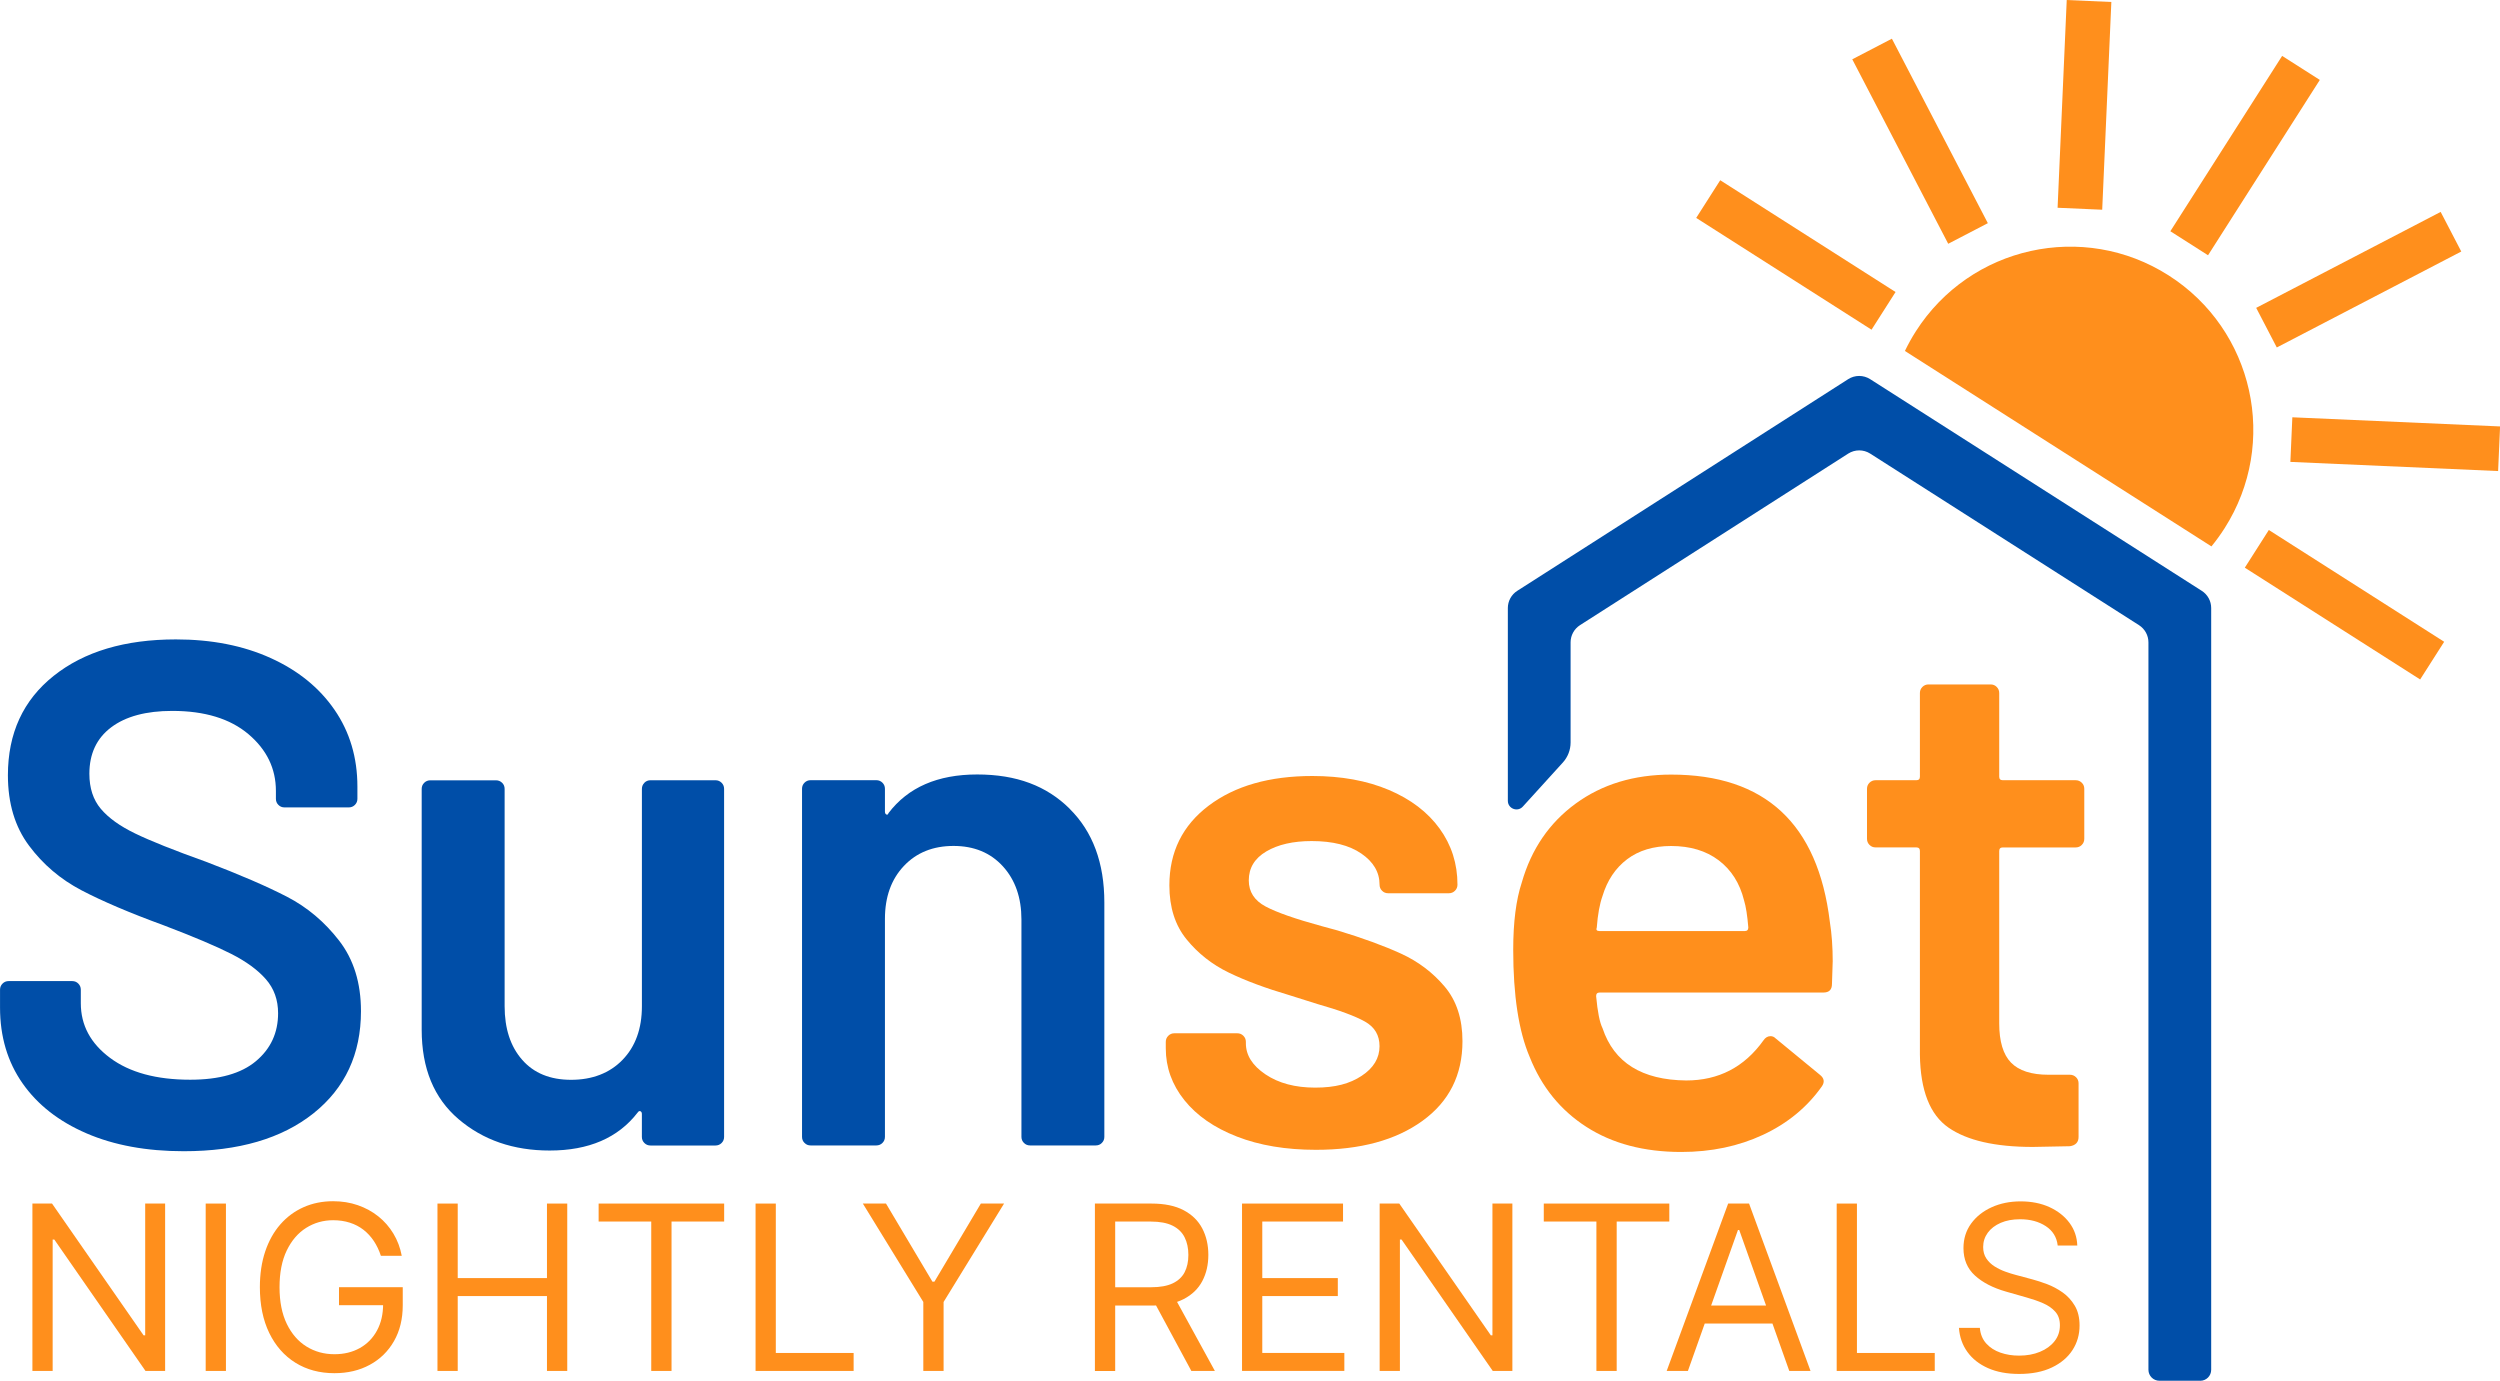 <?xml version="1.0" encoding="UTF-8"?>
<svg xmlns="http://www.w3.org/2000/svg" id="Layer_2" viewBox="0 0 800 441.84">
  <defs>
    <style>.cls-1{fill:#ff8f1c;}.cls-1,.cls-2{stroke-width:0px;}.cls-2{fill:#004ea8;}</style>
  </defs>
  <g id="Layer_1-2">
    <path class="cls-1" d="M52.84,385.14v53.56h-6.28l-29.19-42.06h-.52v42.06h-6.48v-53.56h6.28l29.29,42.16h.52v-42.16h6.38Z"></path>
    <path class="cls-1" d="M72.3,385.14v53.56h-6.48v-53.56h6.48Z"></path>
    <path class="cls-1" d="M121.89,401.88c-.57-1.76-1.33-3.34-2.26-4.75-.93-1.4-2.04-2.6-3.32-3.6-1.28-.99-2.73-1.75-4.36-2.27-1.62-.52-3.4-.79-5.34-.79-3.17,0-6.06.82-8.66,2.46-2.6,1.64-4.66,4.05-6.2,7.24-1.54,3.19-2.3,7.11-2.3,11.74s.78,8.55,2.33,11.74c1.55,3.19,3.65,5.6,6.3,7.24,2.65,1.64,5.63,2.46,8.94,2.46,3.07,0,5.78-.66,8.12-1.97,2.35-1.32,4.18-3.18,5.49-5.6,1.32-2.42,1.97-5.26,1.97-8.54l1.99.42h-16.11v-5.75h20.4v5.75c0,4.41-.94,8.25-2.81,11.51-1.87,3.26-4.45,5.79-7.74,7.57-3.29,1.79-7.06,2.68-11.31,2.68-4.74,0-8.91-1.12-12.49-3.35-3.58-2.23-6.37-5.41-8.37-9.52-2-4.12-3-9-3-14.65,0-4.24.57-8.05,1.71-11.44,1.14-3.39,2.76-6.28,4.85-8.67,2.09-2.39,4.57-4.22,7.43-5.49,2.86-1.27,6-1.91,9.44-1.91,2.83,0,5.46.42,7.91,1.27s4.64,2.04,6.56,3.58c1.93,1.54,3.54,3.38,4.83,5.52,1.29,2.14,2.18,4.5,2.67,7.1h-6.7Z"></path>
    <path class="cls-1" d="M139.99,438.7v-53.56h6.48v23.85h28.56v-23.85h6.49v53.56h-6.49v-23.96h-28.56v23.96h-6.48Z"></path>
    <path class="cls-1" d="M191.56,390.89v-5.75h40.17v5.75h-16.84v47.81h-6.49v-47.81h-16.84Z"></path>
    <path class="cls-1" d="M241.78,438.7v-53.56h6.48v47.81h24.9v5.75h-31.38Z"></path>
    <path class="cls-1" d="M276.09,385.14h7.43l14.86,25h.63l14.86-25h7.43l-19.35,31.49v22.07h-6.49v-22.07l-19.35-31.49Z"></path>
    <path class="cls-1" d="M350.37,438.7v-53.56h18.1c4.18,0,7.62.71,10.3,2.13,2.68,1.42,4.67,3.37,5.96,5.84,1.29,2.48,1.94,5.29,1.94,8.45s-.65,5.95-1.94,8.4c-1.29,2.44-3.27,4.35-5.94,5.74-2.67,1.38-6.08,2.08-10.23,2.08h-14.65v-5.86h14.44c2.86,0,5.17-.42,6.92-1.25,1.75-.84,3.02-2.03,3.82-3.57.79-1.54,1.19-3.39,1.19-5.53s-.4-4.02-1.2-5.62c-.8-1.6-2.08-2.85-3.84-3.73s-4.09-1.32-6.98-1.32h-11.4v47.81h-6.48ZM375.58,414.64l13.18,24.06h-7.53l-12.97-24.06h7.32Z"></path>
    <path class="cls-1" d="M397.45,438.7v-53.56h32.32v5.75h-25.84v18.1h24.17v5.75h-24.17v18.2h26.26v5.75h-32.74Z"></path>
    <path class="cls-1" d="M483.96,385.14v53.56h-6.28l-29.19-42.06h-.52v42.06h-6.48v-53.56h6.28l29.29,42.16h.52v-42.16h6.38Z"></path>
    <path class="cls-1" d="M494.01,390.89v-5.75h40.17v5.75h-16.84v47.81h-6.49v-47.81h-16.84Z"></path>
    <path class="cls-1" d="M540.14,438.7h-6.8l19.67-53.56h6.69l19.67,53.56h-6.8l-16.01-45.09h-.42l-16.01,45.09ZM542.65,417.78h27.41v5.75h-27.41v-5.75Z"></path>
    <path class="cls-1" d="M587.74,438.7v-53.56h6.48v47.81h24.9v5.75h-31.38Z"></path>
    <path class="cls-1" d="M658.46,398.53c-.31-2.65-1.59-4.71-3.82-6.17-2.23-1.46-4.97-2.2-8.21-2.2-2.37,0-4.44.38-6.21,1.15-1.77.77-3.15,1.82-4.13,3.16-.98,1.34-1.48,2.87-1.48,4.58,0,1.43.34,2.66,1.03,3.68.69,1.02,1.57,1.86,2.65,2.54,1.08.67,2.21,1.22,3.4,1.65,1.19.43,2.28.77,3.27,1.03l5.44,1.46c1.39.37,2.95.87,4.67,1.52s3.36,1.52,4.94,2.63c1.58,1.11,2.88,2.52,3.91,4.25,1.03,1.73,1.54,3.84,1.54,6.36,0,2.89-.75,5.51-2.26,7.85-1.51,2.34-3.71,4.19-6.59,5.57-2.89,1.38-6.39,2.07-10.5,2.07-3.84,0-7.15-.62-9.95-1.86-2.8-1.24-5-2.97-6.59-5.18-1.6-2.21-2.5-4.78-2.71-7.71h6.69c.17,2.02.86,3.69,2.05,5.01,1.19,1.32,2.71,2.29,4.55,2.93,1.84.64,3.82.95,5.95.95,2.48,0,4.7-.4,6.67-1.21,1.97-.81,3.53-1.94,4.68-3.4,1.15-1.46,1.72-3.16,1.72-5.11,0-1.78-.49-3.23-1.49-4.34-.99-1.12-2.3-2.02-3.92-2.72-1.62-.7-3.37-1.31-5.26-1.83l-6.59-1.88c-4.19-1.2-7.5-2.92-9.94-5.15-2.44-2.23-3.66-5.15-3.66-8.76,0-3,.82-5.62,2.45-7.86,1.63-2.24,3.83-3.98,6.59-5.23,2.76-1.25,5.85-1.87,9.27-1.87s6.52.61,9.21,1.84c2.68,1.23,4.82,2.91,6.4,5.03,1.58,2.13,2.41,4.54,2.5,7.25h-6.28Z"></path>
    <path class="cls-2" d="M704.06,441.84h-13.05c-1.94,0-3.51-1.57-3.51-3.51v-232.77c0-2.23-1.14-4.3-3.01-5.5l-86.03-54.91c-2.14-1.37-4.88-1.37-7.03,0l-85.83,54.9c-1.87,1.2-3.01,3.27-3.01,5.5v32.04c0,2.38-.89,4.67-2.49,6.43l-12.8,14.09c-1.69,1.86-4.79.66-4.79-1.85v-61.69c0-2.23,1.13-4.3,3.01-5.5l105.9-67.74c2.14-1.37,4.88-1.37,7.03,0l106.12,67.74c1.88,1.2,3.01,3.27,3.01,5.5v243.77c0,1.94-1.57,3.51-3.51,3.51Z"></path>
    <path class="cls-1" d="M711.86,169.05c-1.31,2.05-2.7,3.96-4.2,5.8l-98.09-62.54c1.03-2.14,2.17-4.21,3.48-6.26,17.41-27.3,53.63-35.32,80.9-17.93,27.3,17.41,35.32,53.63,17.91,80.93Z"></path>
    <g id="_Radial_Repeat_">
      <rect class="cls-1" x="743.08" y="160.24" width="14.3" height="66.54" transform="translate(183.75 722.08) rotate(-57.48)"></rect>
    </g>
    <g id="_Radial_Repeat_-2">
      <rect class="cls-1" x="759.3" y="108.85" width="14.29" height="66.54" transform="translate(590.79 901.59) rotate(-87.48)"></rect>
    </g>
    <g id="_Radial_Repeat_-3">
      <rect class="cls-1" x="721.53" y="82.37" width="66.54" height="14.29" transform="translate(43.85 358.38) rotate(-27.48)"></rect>
    </g>
    <g id="_Radial_Repeat_-4">
      <rect class="cls-1" x="685.14" y="42.63" width="66.54" height="14.3" transform="translate(290.24 628.79) rotate(-57.48)"></rect>
    </g>
    <g id="_Radial_Repeat_-5">
      <rect class="cls-1" x="633.75" y="26.41" width="66.54" height="14.29" transform="translate(604.18 698.46) rotate(-87.48)"></rect>
    </g>
    <g id="_Radial_Repeat_-6">
      <rect class="cls-1" x="607.27" y="11.93" width="14.29" height="66.54" transform="translate(48.47 288.61) rotate(-27.48)"></rect>
    </g>
    <g id="_Radial_Repeat_-7">
      <rect class="cls-1" x="567.53" y="48.32" width="14.3" height="66.54" transform="translate(196.94 522.3) rotate(-57.48)"></rect>
    </g>
    <path class="cls-2" d="M27.68,362.67c-8.85-3.81-15.67-9.15-20.47-16.01-4.8-6.86-7.2-14.94-7.2-24.25v-5.71c0-.76.26-1.41.8-1.95s1.18-.8,1.95-.8h20.36c.76,0,1.41.26,1.94.8s.8,1.18.8,1.95v4.34c0,7.02,3.12,12.85,9.38,17.5,6.25,4.65,14.79,6.97,25.62,6.97,9.3,0,16.32-1.98,21.04-5.94,4.72-3.96,7.09-9.07,7.09-15.33,0-4.27-1.29-7.89-3.89-10.87-2.59-2.97-6.29-5.68-11.09-8.12-4.8-2.44-12.01-5.49-21.62-9.15-10.83-3.96-19.59-7.69-26.3-11.2-6.71-3.51-12.32-8.27-16.81-14.3-4.5-6.02-6.75-13.53-6.75-22.53,0-13.42,4.88-24.02,14.64-31.79,9.76-7.78,22.79-11.67,39.11-11.67,11.43,0,21.54,1.98,30.3,5.95,8.77,3.96,15.59,9.49,20.47,16.58,4.88,7.09,7.32,15.29,7.32,24.59v3.89c0,.76-.27,1.41-.8,1.95-.54.53-1.19.8-1.95.8h-20.58c-.77,0-1.42-.26-1.95-.8-.54-.53-.8-1.18-.8-1.95v-2.52c0-7.17-2.94-13.22-8.8-18.18-5.87-4.95-13.99-7.43-24.36-7.43-8.39,0-14.9,1.75-19.56,5.26s-6.97,8.46-6.97,14.86c0,4.58,1.22,8.32,3.66,11.21,2.44,2.9,6.1,5.53,10.98,7.89,4.88,2.37,12.42,5.38,22.64,9.04,10.83,4.12,19.48,7.86,25.96,11.21,6.48,3.35,12.04,8.04,16.7,14.07,4.65,6.02,6.97,13.53,6.97,22.53,0,13.72-5.07,24.63-15.21,32.71-10.15,8.08-23.98,12.12-41.52,12.12-11.89,0-22.27-1.91-31.11-5.72Z"></path>
    <path class="cls-2" d="M206.2,250.48c.53-.53,1.18-.8,1.95-.8h20.81c.76,0,1.41.27,1.95.8.53.53.8,1.18.8,1.94v111.4c0,.76-.27,1.41-.8,1.94s-1.19.8-1.95.8h-20.81c-.76,0-1.41-.26-1.95-.8-.53-.53-.8-1.18-.8-1.94v-7.32c0-.46-.15-.76-.46-.91-.31-.15-.61,0-.92.46-6.25,8.08-15.63,12.12-28.13,12.12-11.59,0-21.31-3.35-29.17-10.06-7.86-6.71-11.78-16.24-11.78-28.59v-77.08c0-.76.26-1.41.8-1.94s1.18-.8,1.95-.8h21.04c.76,0,1.41.27,1.95.8s.8,1.18.8,1.94v69.54c0,7.17,1.87,12.89,5.61,17.15,3.73,4.27,8.95,6.41,15.67,6.41s12.35-2.13,16.47-6.41c4.12-4.26,6.18-9.98,6.18-17.15v-69.54c0-.76.26-1.41.8-1.94Z"></path>
    <path class="cls-2" d="M342.29,258.82c7.4,7.32,11.1,17.31,11.1,29.96v75.02c0,.76-.27,1.41-.8,1.94-.53.54-1.18.8-1.94.8h-21.04c-.76,0-1.41-.26-1.95-.8-.53-.53-.8-1.18-.8-1.94v-69.54c0-7.01-1.98-12.69-5.94-17.04-3.97-4.35-9.23-6.52-15.79-6.52s-11.86,2.14-15.89,6.41c-4.04,4.27-6.06,9.91-6.06,16.92v69.77c0,.76-.27,1.41-.8,1.94s-1.19.8-1.95.8h-21.04c-.76,0-1.41-.26-1.94-.8-.54-.53-.8-1.18-.8-1.94v-111.4c0-.76.26-1.41.8-1.94.53-.53,1.18-.8,1.94-.8h21.04c.76,0,1.41.27,1.95.8.53.53.8,1.18.8,1.94v7.32c0,.46.15.76.46.92s.53,0,.69-.46c6.25-8.23,15.71-12.35,28.36-12.35s22.23,3.66,29.62,10.98Z"></path>
    <path class="cls-1" d="M395.81,363.7c-7.25-2.82-12.85-6.7-16.82-11.66-3.96-4.95-5.94-10.48-5.94-16.58v-2.06c0-.76.26-1.41.8-1.95s1.18-.8,1.95-.8h20.13c.76,0,1.41.26,1.95.8.53.53.8,1.18.8,1.95v.46c0,3.81,2.09,7.13,6.29,9.95,4.2,2.82,9.49,4.23,15.9,4.23s11.05-1.25,14.86-3.77c3.81-2.51,5.72-5.68,5.72-9.49,0-3.51-1.56-6.14-4.69-7.89s-8.19-3.62-15.21-5.61l-8.69-2.74c-7.77-2.29-14.33-4.72-19.67-7.32-5.34-2.59-9.84-6.14-13.5-10.64-3.66-4.49-5.49-10.25-5.49-17.27,0-10.67,4.2-19.17,12.58-25.5,8.39-6.33,19.44-9.49,33.17-9.49,9.3,0,17.46,1.49,24.48,4.46,7.01,2.97,12.42,7.09,16.24,12.36,3.81,5.26,5.72,11.24,5.72,17.95,0,.76-.26,1.41-.8,1.95-.54.53-1.18.8-1.95.8h-19.44c-.76,0-1.41-.26-1.94-.8-.54-.53-.8-1.18-.8-1.95,0-3.96-1.94-7.28-5.83-9.95-3.89-2.67-9.19-4-15.89-4-5.95,0-10.79,1.11-14.53,3.32-3.74,2.21-5.6,5.3-5.6,9.26,0,3.66,1.79,6.44,5.37,8.35s9.57,4,17.96,6.29l5.03,1.37c8.08,2.44,14.86,4.92,20.35,7.43s10.14,6.02,13.95,10.52c3.81,4.5,5.72,10.33,5.72,17.5,0,10.83-4.27,19.33-12.81,25.5-8.54,6.18-19.9,9.26-34.08,9.26-9.61,0-18.04-1.41-25.27-4.23Z"></path>
    <path class="cls-1" d="M586.46,307.78l-.23,7.09c0,1.83-.92,2.74-2.74,2.74h-71.59c-.76,0-1.14.38-1.14,1.15.46,5.03,1.14,8.46,2.06,10.29,3.66,10.98,12.58,16.55,26.76,16.7,10.37,0,18.6-4.27,24.71-12.81.61-.91,1.37-1.37,2.28-1.37.61,0,1.15.23,1.6.69l14.18,11.66c1.37,1.07,1.6,2.29.69,3.66-4.73,6.71-11.02,11.89-18.87,15.56-7.85,3.66-16.58,5.49-26.19,5.49-11.89,0-22-2.67-30.31-8.01-8.31-5.33-14.37-12.81-18.18-22.41-3.51-8.23-5.26-19.67-5.26-34.31,0-8.84.92-16.01,2.74-21.5,3.05-10.67,8.81-19.1,17.27-25.27s18.64-9.26,30.53-9.26c30.04,0,46.97,15.71,50.78,47.12.61,3.81.92,8.09.92,12.81ZM520.69,274.95c-3.74,2.83-6.37,6.75-7.89,11.78-.92,2.59-1.52,5.94-1.83,10.06-.31.76,0,1.15.91,1.15h46.43c.76,0,1.15-.38,1.15-1.15-.31-3.81-.76-6.7-1.37-8.69-1.37-5.49-4.08-9.76-8.12-12.81-4.04-3.05-9.12-4.57-15.21-4.57-5.64,0-10.33,1.41-14.07,4.23Z"></path>
    <path class="cls-1" d="M666.17,270.38c-.53.53-1.18.8-1.95.8h-23.33c-.76,0-1.14.38-1.14,1.15v55.12c0,5.8,1.25,9.99,3.77,12.58,2.51,2.59,6.52,3.89,12.01,3.89h6.86c.76,0,1.41.27,1.95.8.53.53.8,1.18.8,1.94v17.16c0,1.68-.92,2.67-2.74,2.97l-11.89.23c-12.05,0-21.04-2.06-26.99-6.18-5.94-4.12-9-11.89-9.15-23.33v-65.19c0-.76-.38-1.15-1.14-1.15h-13.04c-.76,0-1.41-.26-1.95-.8s-.8-1.18-.8-1.95v-16.01c0-.76.26-1.41.8-1.94s1.18-.8,1.95-.8h13.04c.76,0,1.14-.38,1.14-1.14v-26.76c0-.76.26-1.41.8-1.95.53-.53,1.18-.8,1.94-.8h19.9c.76,0,1.41.26,1.94.8s.8,1.18.8,1.95v26.76c0,.76.38,1.14,1.14,1.14h23.33c.76,0,1.41.27,1.95.8s.8,1.18.8,1.94v16.01c0,.76-.26,1.41-.8,1.95Z"></path>
  </g>
</svg>
